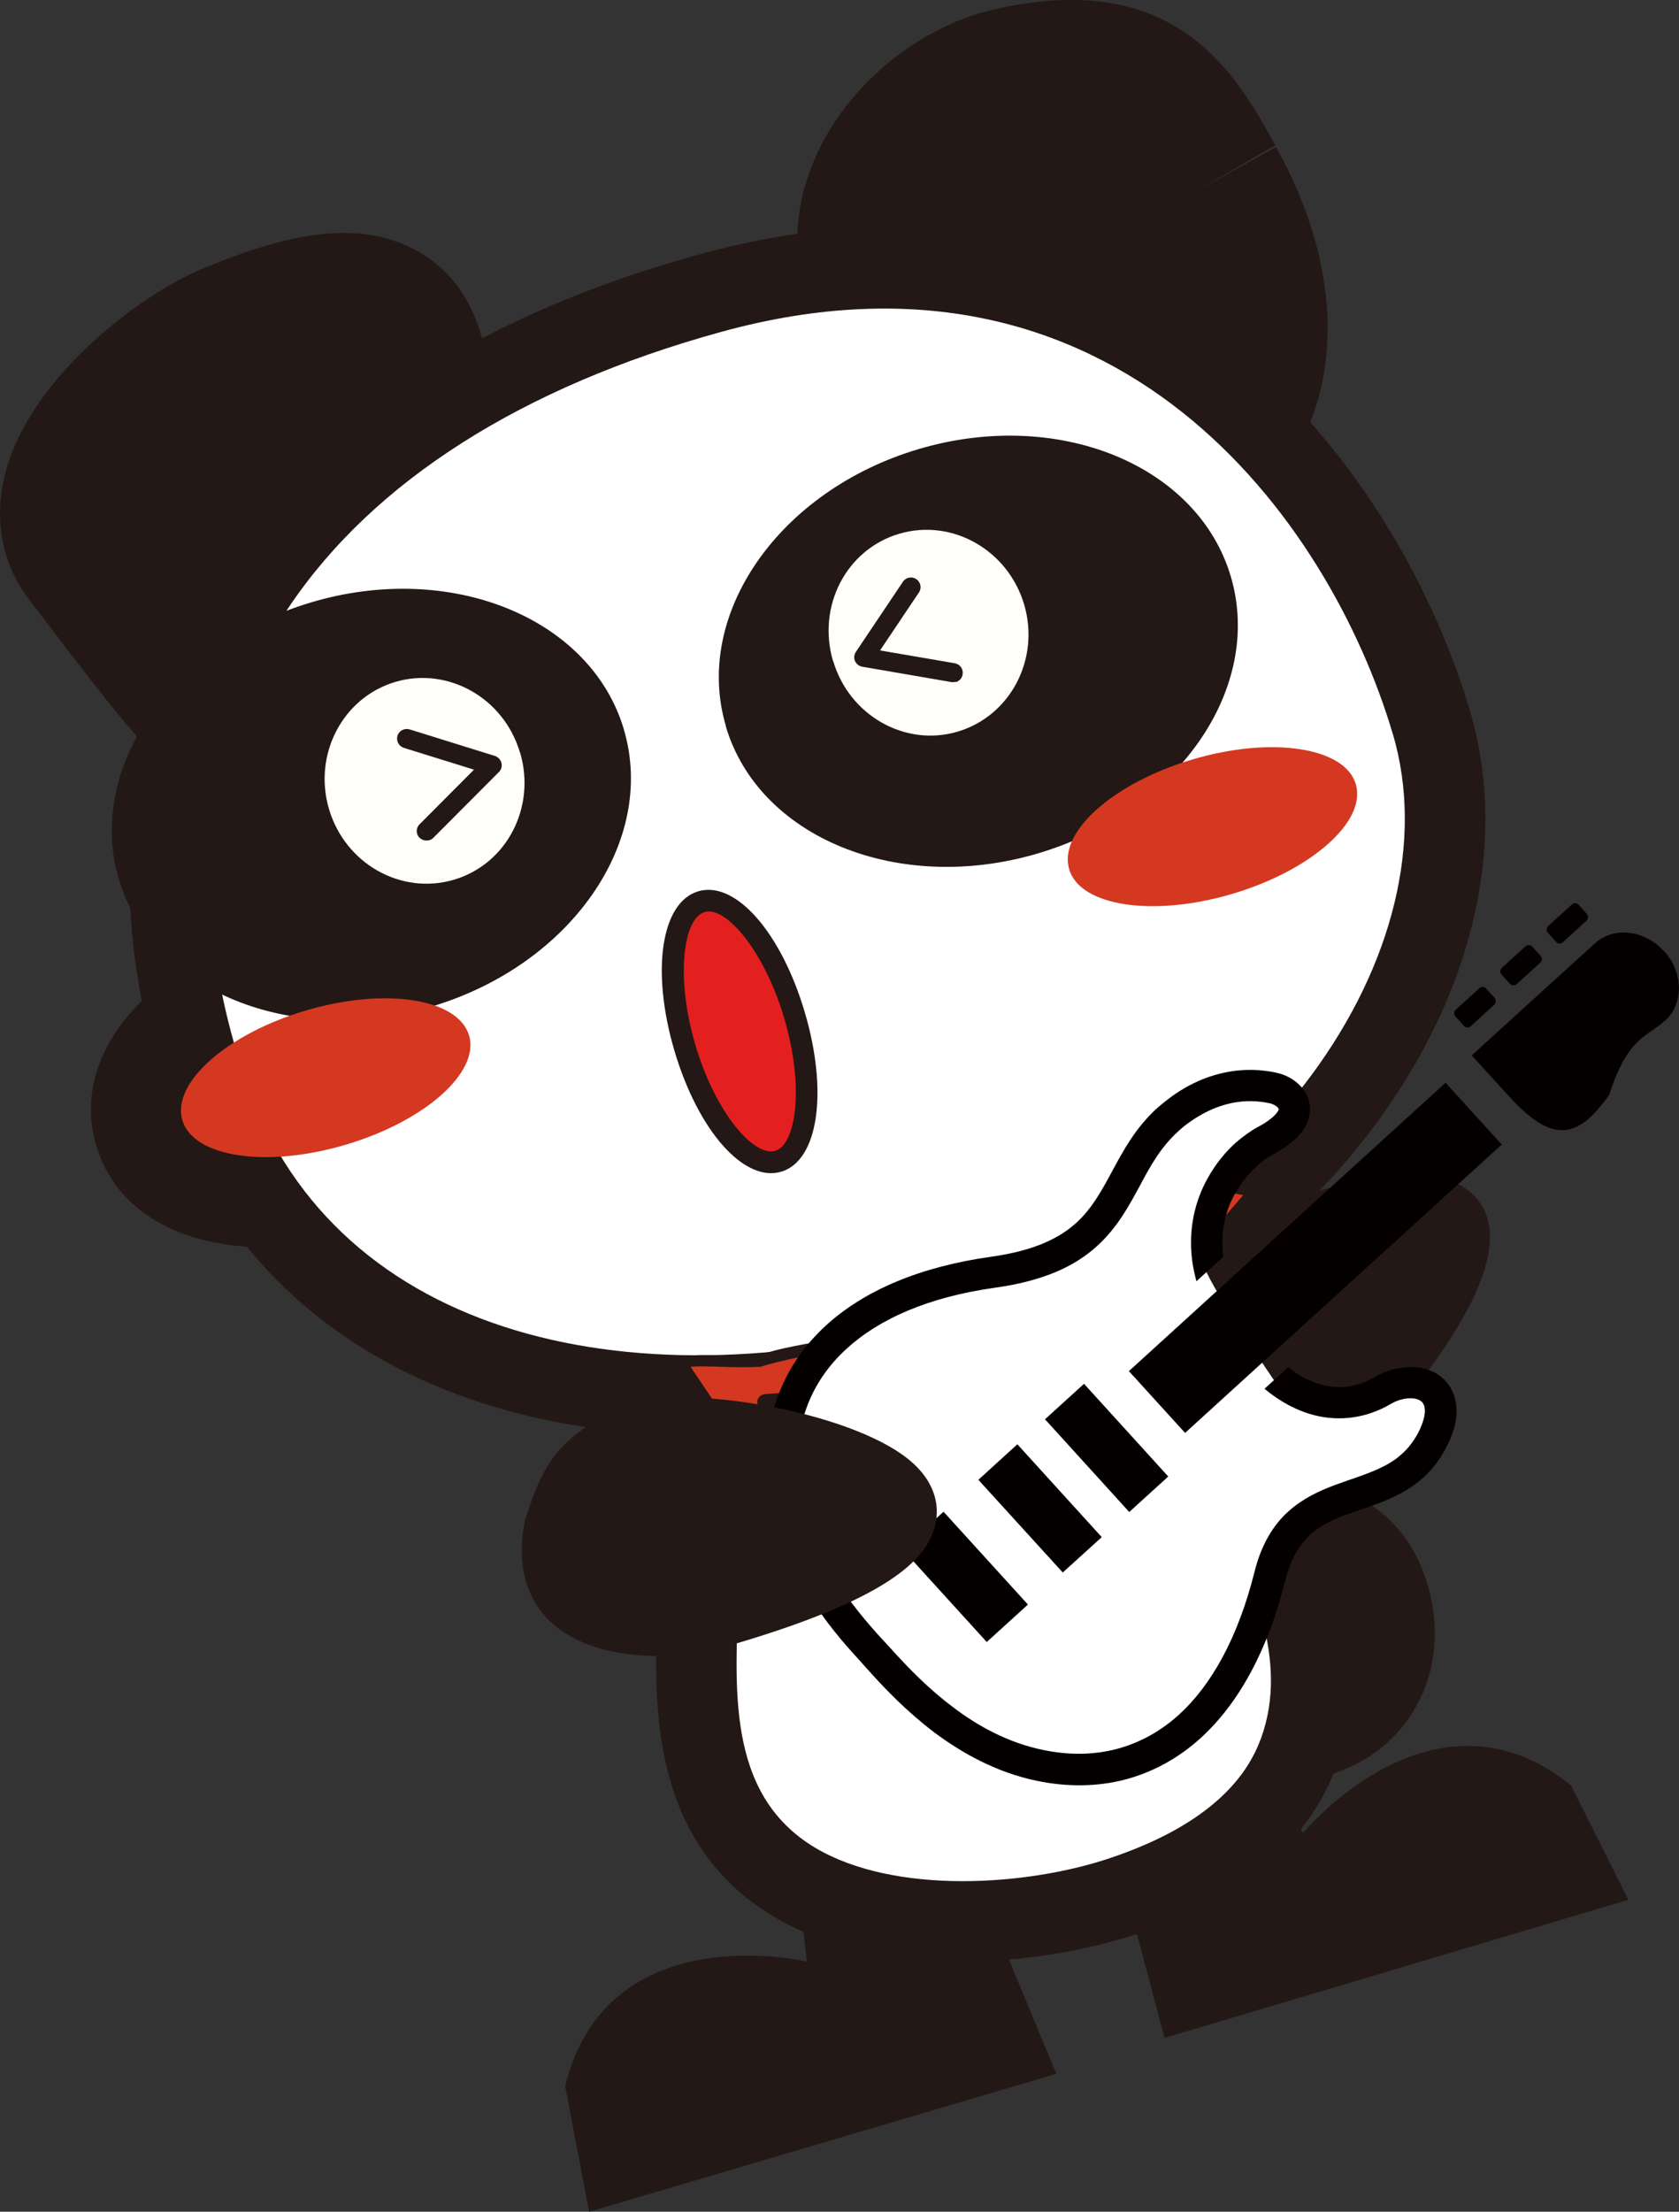 <?xml version="1.0" encoding="UTF-8"?><svg id="_レイヤー_2" xmlns="http://www.w3.org/2000/svg" viewBox="0 0 91.71 120.75"><rect x="0" y="0" width="91.71" height="120.75" fill="#333333" stroke="none"/><defs><style>.cls-1{fill:#040000;}.cls-2{fill:#fff;}.cls-3{fill:#fffef7;}.cls-4{fill:#d43821;}.cls-5{fill:#e41f1f;}.cls-6{fill:#231815;}</style></defs><g id="_パンダ"><g><g><path class="cls-6" d="M25.62,56.53c-.6-2.02-4.59-2.64-8.92-1.36-4.33,1.28-7.34,3.97-6.74,5.99s4.58,2.62,8.91,1.34,7.35-3.95,6.75-5.98Z"/><path class="cls-6" d="M20.26,67.2c-7.37,2.18-13.54,.27-15-4.65-1.46-4.93,2.67-9.89,10.05-12.07s13.54-.27,15,4.66-2.68,9.88-10.05,12.06Z"/></g><g><path class="cls-6" d="M58.4,47.46c.6,2.02,4.59,2.62,8.91,1.34s7.34-3.96,6.75-5.98-4.59-2.64-8.92-1.36c-4.32,1.28-7.34,3.96-6.74,5.99Z"/><path class="cls-6" d="M68.7,53.49c-7.38,2.18-13.54,.27-15-4.65s2.67-9.89,10.05-12.08,13.54-.26,15,4.66-2.68,9.88-10.05,12.06Z"/></g><g><path class="cls-6" d="M58.55,92.25l5.06,19.01,25.33-7.54-3.13-6.25c-7.52-6.06-14.63,2.6-14.63,2.6l-6.15-10.3-6.49,2.48Z"/><path class="cls-6" d="M49.38,93.2l-6.66,1.97,1.35,11.92s-10.91-2.57-13.2,6.8l1.31,6.86,25.52-7.53-8.31-20.02Z"/></g><g><path class="cls-6" d="M72.69,96.87c-.17,.05-.33,.1-.51,.13-6.16,1.4-9.5-1.99-10.58-5.64-.59-1.98-.3-4.1,.81-5.97,1.24-2.11,3.39-3.7,5.79-4.19,4.95-1.06,8.83,1.23,9.92,5.84h0c.54,2.3,.2,4.6-.96,6.45-1.02,1.63-2.59,2.81-4.47,3.37Zm-4.1-7.58c.22,.7,1.27,1.46,1.99,1.44,.03-.02,.15-.14,.27-.34,.21-.35,.36-.97,.19-1.67l2.32-.55-2.33,.54s-.02-.08-.03-.12c-.16-.4-.8-.89-1.32-1.02-.78,.36-1.17,1.26-1.09,1.7h0s0,.01,0,.02h0s0,0,0,0h0s0,0,0,0Zm4.76-1.12l-2.32,.55h0l2.32-.55Z"/><path class="cls-6" d="M73.35,88.17c-.41-1.74-1.49-2.74-4.11-2.18-1.79,.39-3.45,2.27-2.94,3.98s1.66,2.96,4.79,2.25c1.79-.41,2.74-2.04,2.26-4.06Z"/></g><g><path class="cls-6" d="M61.16,105.87c-5.58,1.65-13.55,1.95-18.88-1.22-6.78-4.04-6.55-11.56-6.39-16.53l.03-1.22c.11-4.6,.78-9.39,2-14.21l.37-1.44,1.17-.92c14.8-11.69,23.93-3.91,24.02-3.83,4.52,3.59,6.41,10.1,7.66,14.42,.24,.84,.54,1.69,.84,2.53,1.26,3.59,2.82,8.06,1.01,13l-.09,.23c-1.56,4-5.18,7-10.76,8.89-.32,.11-.64,.21-.98,.31Zm-15.08-29.55c-.84,3.68-1.3,7.3-1.38,10.78l-.04,1.29c-.14,4.56-.07,7.42,2.11,8.71,2.92,1.73,8.79,1.39,12.53,.14,2.94-1,4.86-2.33,5.42-3.77l.02-.06c.68-1.91,.04-3.94-1.06-7.09-.35-1-.69-1.99-.98-2.99-.94-3.24-2.36-8.14-4.87-10.14-.05-.02-3.98-2.51-11.75,3.11Z"/><path class="cls-2" d="M68.81,95.07s.04-.1,.06-.14c1.62-4.44-.73-8.61-1.94-12.8-1.2-4.13-2.82-9.54-6.35-12.35-.01,0-6.65-5.28-18.39,3.99-1.1,4.32-1.77,8.78-1.87,13.23-.11,4.94-.76,10.92,4.21,13.88,4.34,2.58,11.61,2.1,16.2,.53,3.23-1.1,6.78-2.99,8.08-6.33Z"/></g><g><g><path class="cls-6" d="M65.07,29.23c-3.57,1.06-7.53-.14-10.57-3.4-1.89-2.03-3.26-2.68-4.59-3.31-1.87-.89-4.7-2.24-5.94-6.44-.86-2.89-.4-6.04,1.28-8.87,2-3.37,5.6-6.01,9.39-6.77,9.72-2.09,12.91,3.68,15.02,7.49l-4.24,2.46,4.28-2.37c5.02,9.07,2.63,16.6-1.71,19.76-.92,.67-1.91,1.16-2.93,1.46Zm-11.71-15.92c.23,.13,.48,.23,.76,.37,1.74,.83,4.38,2.09,7.53,5.47,.52,.56,.85,.64,.85,.64,.17-.27,.98-2.79-1.37-7.03l-.05-.09q-1.78-3.22-4.4-2.66c-1.15,.24-2.4,1.15-3.02,2.2-.26,.43-.38,.85-.31,1.08,0,0,0,0,0,.01Z"/><path class="cls-6" d="M14.01,42.76c-.21,.06-.43,.11-.66,.15-3.56,.6-4.49-.63-11.79-10.22C.07,30.72-.37,28.25,.32,25.71c1.4-5.13,7.33-9.67,10.9-11.11,3.81-1.56,8.18-2.87,11.65-.85,3.24,1.88,3.67,5.25,3.97,7.48,.07,.55,.14,1.12,.27,1.68,.85,3.59,.36,7.1-1.38,9.89-1.62,2.61-4.26,4.42-7.4,5.17h-.02c-.32,.07-.43,.15-.43,.15,.03,0-.07,.31-.14,.52-.28,.86-1.09,3.33-3.74,4.12Zm-3.94-15.07c.71,.93,1.37,1.8,1.97,2.58,1.04-.79,2.38-1.46,4.1-1.84,.92-.2,1.19-.65,1.28-.8,.34-.55,.4-1.45,.16-2.48-.18-.77-.3-1.55-.4-2.3-.57,.17-1.31,.43-2.26,.82-1.71,.7-4,2.74-4.84,4.03Z"/></g><g><path class="cls-6" d="M65.43,10.39c-2.06-3.73-3.54-6.5-9.76-5.16-4.27,.91-8.21,5.37-7,9.46,1.21,4.09,4.2,2.22,9.41,7.8,5.61,6,13.45-1.08,7.35-12.1Z"/><path class="cls-6" d="M17.23,33.2c4.04-.93,6.2-4.58,5.11-9.18-.99-4.22,.54-8.89-9.28-4.9-3.84,1.56-10.07,7.36-7.61,10.58,11.66,15.34,3.99,5.26,11.77,3.49Z"/></g></g><g><path class="cls-6" d="M53.56,76.07c-.33,.1-.65,.19-.98,.28-20.93,5.67-38.38-.89-43.44-16.33-3.2-9.77-2.69-19.02,1.46-26.76,4.85-9.03,14.36-15.74,27.63-19.38,25.32-6.97,38.36,12.4,42.07,24.95,1.73,5.85,.75,12.54-2.76,18.83-4.83,8.65-13.53,15.32-23.97,18.41Zm-14.12-53.4c-10.27,3.04-17.55,8.12-21.11,14.75-3.03,5.65-3.32,12.33-.85,19.87,4.32,13.21,20.37,13.96,32.8,10.59,8.5-2.34,15.81-7.72,19.59-14.49,2.35-4.21,3.06-8.49,2.01-12.06-.77-2.61-8.22-25.34-31.32-18.98-.38,.1-.75,.21-1.12,.32Z"/><path class="cls-2" d="M76.08,40.08c-3.45-11.66-15.04-27.92-36.69-21.96C17.74,24.08,6.78,38.71,13.3,58.65c4.57,13.97,20.5,18.24,38.12,13.46,17.62-4.79,28.11-20.36,24.66-32.04Z"/></g><g><path class="cls-6" d="M34.08,39.83c-1.8-6.09-9.44-9.21-17.06-6.95-7.62,2.25-12.33,9.02-10.53,15.12s9.45,9.21,17.06,6.96c7.62-2.26,12.33-9.02,10.53-15.12Z"/><path class="cls-6" d="M39.64,39.64c1.8,6.1,9.44,9.21,17.06,6.95s12.33-9.01,10.53-15.11-9.44-9.22-17.06-6.96-12.33,9.03-10.52,15.12Z"/></g><g><path class="cls-3" d="M28.4,41.08c-.88-2.98-3.94-4.7-6.81-3.85s-4.5,3.96-3.62,6.94,3.93,4.71,6.82,3.86,4.5-3.96,3.62-6.94Z"/><path class="cls-3" d="M45.51,36.09c.88,2.97,3.93,4.71,6.81,3.85s4.5-3.97,3.62-6.94-3.93-4.71-6.82-3.86-4.5,3.95-3.62,6.95Z"/></g><path class="cls-4" d="M25.62,56.53c-.6-2.02-4.59-2.64-8.92-1.36-4.33,1.28-7.34,3.97-6.74,5.99s4.58,2.62,8.91,1.34,7.35-3.95,6.75-5.98Z"/><path class="cls-4" d="M58.4,47.46c.6,2.02,4.59,2.62,8.91,1.34s7.34-3.96,6.75-5.98-4.59-2.64-8.92-1.36c-4.32,1.28-7.34,3.96-6.74,5.99Z"/><g><path class="cls-4" d="M59.08,74.25l1.73-3.04s6.59,.72,7.69,.05c1.1-.67,2.22-2.81,2.22-2.81l-5.13-.03,2.92-3.37-2.33-.46s-2.02,1.36-3.46,2.46c-1.44,1.09-3.74,2.11-3.74,2.11,0,0-3.24,1.74-8.04,3.14-2.96,.86-7.34,1.31-9.43,2.02-1.85,.11-4.26-.25-4.22,.23l1.93,2.89-.33,2.57s12.22-.62,20.2-5.76Z"/><path class="cls-6" d="M50.86,78.18c-6.16,1.82-11.88,2.13-11.97,2.14-.1,0-.19-.03-.25-.1-.06-.07-.09-.16-.08-.26l.32-2.45-1.87-2.79s-.05-.1-.05-.15c-.01-.13,.03-.25,.12-.34,.27-.27,.94-.27,2.29-.23,.66,.02,1.4,.04,2.06,0,1.05-.39,2.69-.65,4.41-.95,1.74-.31,3.54-.63,5-1.06l.18-.05c4.61-1.37,7.78-3.04,7.81-3.06,.04-.02,2.3-1.04,3.7-2.09,1.43-1.08,3.46-2.45,3.48-2.46,.07-.05,.16-.07,.24-.05l2.33,.46c.11,.02,.2,.1,.24,.21s.01,.23-.06,.31l-2.47,2.85,4.44,.03c.11,0,.21,.06,.27,.16,.06,.09,.06,.21,0,.31-.05,.09-1.18,2.23-2.34,2.93-1.1,.63-6.41,.14-7.68,.01l-1.63,2.86s-.06,.08-.1,.11c-2.54,1.63-5.51,2.82-8.39,3.67Zm-11.62,1.48c2.11-.15,12.57-1.14,19.6-5.64l1.69-2.98c.06-.11,.18-.17,.31-.16,2.51,.28,6.74,.53,7.49,.1,.71-.43,1.46-1.58,1.85-2.22l-4.59-.03c-.12,0-.23-.07-.29-.19s-.03-.25,.05-.34l2.56-2.95-1.67-.33c-.44,.3-2.11,1.44-3.34,2.37-1.45,1.09-3.71,2.11-3.8,2.15-.01,0-3.23,1.71-7.91,3.1l-.18,.05c-1.49,.43-3.31,.76-5.06,1.07-1.71,.3-3.31,.62-4.35,.94-.02,.02-.05,.02-.08,.02-.7,.04-1.47,.02-2.16,0-.56-.02-1.28-.04-1.64,0l1.76,2.62c.04,.06,.06,.14,.05,.22l-.28,2.19Zm19.84-5.41h0s0,0,0,0Z"/></g><g><path class="cls-6" d="M46.79,76.08c-2.15,.64-4.47,.78-4.98,.81-.2,.06-.38-.06-.44-.27-.07-.24,.17-.49,.4-.51,.35-.02,3.53-.18,5.83-1.13,1-.41,1.94-.96,2.52-1.48,.16-.15,.4-.13,.55,.02,.14,.16,.13,.41-.03,.55-.63,.58-1.66,1.18-2.75,1.62-.36,.14-.73,.27-1.1,.38Z"/><path class="cls-6" d="M52.66,75.7c-.19,.06-.4-.04-.47-.23-.08-.2,.02-.42,.22-.5l4.16-1.63,1.98-1.92c.15-.15,.4-.15,.55,0,.15,.15,.14,.4,0,.55l-2.04,1.98s-.08,.07-.13,.08l-4.23,1.66s-.02,0-.03,.01Z"/></g><g><path class="cls-6" d="M71.23,80.36l-4.35-12.08c26.6-10.17,4.35,12.08,4.35,12.08Z"/><path class="cls-6" d="M71.65,81.76c-.23,.07-.49,.08-.73,.02-.49-.11-.89-.46-1.06-.93l-4.35-12.08c-.27-.75,.11-1.58,.85-1.86,8.59-3.26,12.93-3.62,14.54-1.15,2.48,3.83-5.21,12.2-8.63,15.63-.18,.17-.39,.3-.62,.37Zm-2.9-12.61l3.06,8.5c4.52-4.87,7.24-9.35,6.63-10.29-.01-.01-1.16-1.32-9.69,1.79Z"/></g><g><path class="cls-2" d="M69.76,75.62s2.18,1.22,3.68,.92c1.5-.3,3.3-1.58,4-.68,.7,.91,1.46,.57,1.16,1.79-.3,1.23-3.02,3.45-3.66,3.8-.64,.34-4.3,1.66-5.38,3.6-1.09,1.93-1.69,9.49-6.33,10.62-4.65,1.15-8.9,1.57-12.43-2.45-3.53-4-7.37-6.8-7.67-11.03-.29-4.23,.9-8.52,3.95-10.12,3.06-1.59,9.53-1.91,11.23-3.69,1.69-1.78,4.44-7.24,6.58-8.01,2.14-.77,6.92-2.04,5.82,.27,0,0-2.06,1.52-2.97,2.46-.91,.95-2.1,4.99-2.01,5.87,.08,.87,4.03,6.64,4.03,6.64Z"/><g><path class="cls-1" d="M90.89,51.93c-1.06-1.16-2.74-1.36-3.76-.44l-3.8,3.45c-1.02,.93-2.94,2.68-2.94,2.68,0,0,.89,.98,2.05,2.25,2.43,2.67,3.8,2.24,5.46-.1,1.03-3.2,2.06-3.14,3.07-4.07,1.01-.92,.98-2.62-.08-3.78Z"/><path class="cls-1" d="M85,51.43c.1,.11,.26,.11,.36,.02l1.3-1.19c.1-.09,.11-.25,.02-.36l-.46-.51c-.1-.11-.26-.11-.36-.01l-1.3,1.18c-.1,.09-.11,.26-.02,.36l.47,.52Z"/><path class="cls-1" d="M82.48,53.71c.1,.11,.26,.11,.36,.02l1.3-1.18c.1-.09,.11-.26,.02-.36l-.47-.51c-.09-.1-.26-.11-.36-.02l-1.3,1.18c-.1,.1-.11,.26-.02,.36l.46,.51Z"/><path class="cls-1" d="M79.96,56.01c.1,.1,.26,.12,.37,.02l1.29-1.18c.1-.1,.11-.26,.02-.37l-.47-.51c-.1-.11-.26-.12-.36-.02l-1.3,1.18c-.1,.09-.11,.26-.02,.36l.47,.51Z"/><rect class="cls-1" x="59.01" y="75.62" width="2.88" height="6.84" transform="translate(-37.45 61.22) rotate(-42.27)"/><polygon class="cls-1" points="60.18 83.92 55.57 78.85 53.44 80.79 58.05 85.85 60.18 83.92"/><rect class="cls-1" x="51.2" y="82.65" width="3.04" height="6.85" transform="translate(-44.2 57.89) rotate(-42.29)"/><path class="cls-1" d="M77.12,74.63c-.67-.01-1.37,.17-2.01,.54-.98,.57-1.92,.68-2.88,.44-.63-.16-1.26-.49-1.87-.96l-1.29,1.17c.83,.69,1.75,1.2,2.75,1.45,1.35,.34,2.83,.16,4.16-.63,.38-.22,.78-.31,1.09-.3,.32,0,.51,.11,.61,.21,.08,.09,.14,.21,.15,.47,0,.25-.09,.67-.37,1.21-.26,.48-.55,.85-.88,1.14-.36,.34-.79,.59-1.26,.81-.71,.33-1.53,.57-2.39,.89-.86,.32-1.76,.73-2.55,1.44-.83,.74-1.49,1.82-1.86,3.32-.9,3.58-2.35,6.17-4.12,7.78-1.04,.94-2.18,1.55-3.42,1.88-1.24,.32-2.59,.35-4.04,.04-1.88-.39-3.54-1.3-4.9-2.34-1.36-1.02-2.43-2.15-3.13-2.91-.15-.16-.28-.31-.4-.44-.12-.13-.25-.27-.4-.43-.7-.77-1.72-1.94-2.61-3.39-.89-1.45-1.65-3.19-1.87-5.1-.17-1.48-.02-2.84,.42-4.05,.44-1.22,1.17-2.31,2.21-3.25,1.77-1.62,4.46-2.81,8.1-3.32,1.32-.18,2.41-.48,3.32-.86,.92-.39,1.65-.87,2.25-1.42,1.13-1.03,1.75-2.22,2.34-3.3,.58-1.1,1.14-2.09,2.07-2.94,.11-.1,.21-.19,.33-.29,.92-.72,1.78-1.09,2.56-1.26,.79-.17,1.5-.13,2.11,0,.17,.03,.38,.15,.45,.23l.05,.08v.05c-.02,.05-.09,.19-.29,.37-.18,.16-.44,.36-.83,.56-.39,.21-.81,.51-1.24,.88-.55,.5-1.09,1.15-1.53,1.95-.66,1.19-1.06,2.72-.83,4.49,.05,.36,.13,.73,.23,1.11l1.47-1.34c-.12-.92-.02-1.73,.2-2.44,.34-1.06,.99-1.92,1.62-2.5,.32-.29,.64-.51,.89-.64,.48-.26,.86-.52,1.17-.8,.24-.21,.43-.45,.58-.7,.22-.38,.32-.82,.26-1.22-.06-.4-.25-.74-.48-.99-.38-.42-.86-.65-1.36-.76-.81-.17-1.77-.23-2.82,0-1.05,.22-2.17,.71-3.27,1.6-.14,.11-.28,.23-.42,.35-1.17,1.07-1.83,2.3-2.42,3.39-.59,1.1-1.12,2.07-1.97,2.85-.46,.42-1.02,.79-1.76,1.11-.75,.32-1.69,.58-2.89,.75-3.88,.54-6.92,1.83-9.02,3.74-1.23,1.12-2.13,2.45-2.66,3.94-.54,1.48-.71,3.11-.52,4.82,.25,2.24,1.12,4.2,2.11,5.81,.98,1.59,2.08,2.85,2.81,3.64,.15,.17,.29,.32,.4,.45,.11,.12,.24,.27,.39,.43,.73,.8,1.87,2,3.37,3.14,1.5,1.12,3.38,2.18,5.59,2.64,1.67,.35,3.3,.33,4.82-.06,1.51-.4,2.92-1.16,4.14-2.27,2.1-1.91,3.68-4.82,4.63-8.63,.32-1.24,.79-1.95,1.35-2.47,.37-.33,.78-.58,1.25-.8,.71-.33,1.53-.56,2.39-.88,.86-.32,1.76-.73,2.56-1.46,.47-.42,.89-.96,1.23-1.62,.38-.71,.57-1.37,.57-2,0-.62-.21-1.2-.59-1.62-.48-.53-1.16-.76-1.83-.78Z"/><rect class="cls-1" x="60.15" y="66.39" width="23.39" height="4.56" transform="translate(-27.51 66.25) rotate(-42.31)"/></g></g><g><path class="cls-6" d="M38.15,88.81s-9.48,1.56-8.05-5.49c.75-2.3,1.29-4.08,5.31-5.37,4.02-1.29,28.32,3.83,2.74,10.85Z"/><path class="cls-6" d="M40.17,89.75c-.52,.15-1.06,.31-1.63,.46-.05,.01-.1,.03-.15,.03-.59,.1-5.85,.87-8.49-1.87-.87-.9-1.79-2.57-1.23-5.35,.82-2.56,1.61-4.97,6.3-6.47,2.91-.89,11.94,.58,14.94,3.37,1.42,1.32,1.34,2.67,1.17,3.35-.41,1.65-2.05,3.85-10.91,6.47Zm-2.33-2.38c9.65-2.62,10.34-4.57,10.39-4.78,.04-.16-.24-.43-.33-.51-2.2-2.06-10.18-3.28-12.01-2.74h-.03c-3.27,1.06-3.65,2.23-4.34,4.36-.36,1.78,.28,2.44,.49,2.65,1.32,1.37,4.67,1.2,5.84,1.02Z"/></g><path class="cls-6" d="M52.22,37.22c-.08,.02-.16,.03-.24,.02l-4.88-.84c-.18-.03-.32-.15-.4-.31-.07-.17-.05-.35,.05-.5l2.57-3.83c.16-.24,.49-.31,.73-.14,.24,.16,.31,.49,.14,.73l-2.12,3.16,4.08,.7c.29,.05,.48,.32,.43,.61-.03,.21-.18,.36-.37,.42Z"/><path class="cls-6" d="M23.44,45.87c-.18,.05-.38,0-.52-.13-.21-.2-.21-.54,0-.74l2.97-2.98-3.83-1.19c-.28-.09-.43-.38-.35-.66,.09-.28,.38-.43,.66-.35l4.66,1.45c.18,.06,.31,.2,.36,.38,.04,.18,0,.37-.14,.5l-3.58,3.59c-.06,.06-.14,.11-.22,.13Z"/><g><path class="cls-5" d="M43.4,55.44c1.16,3.91,.76,7.48-.89,7.97s-3.94-2.29-5.09-6.2-.76-7.49,.9-7.98,3.93,2.29,5.09,6.21Z"/><path class="cls-6" d="M42.67,63.97c-2.03,.6-4.54-2.24-5.83-6.6s-.73-8.11,1.3-8.71,4.53,2.24,5.82,6.61,.73,8.1-1.29,8.7Zm-4.19-14.17c-1.15,.34-1.6,3.51-.5,7.24s3.21,6.13,4.36,5.79,1.6-3.5,.5-7.23-3.21-6.14-4.35-5.81Z"/></g></g></g></svg>